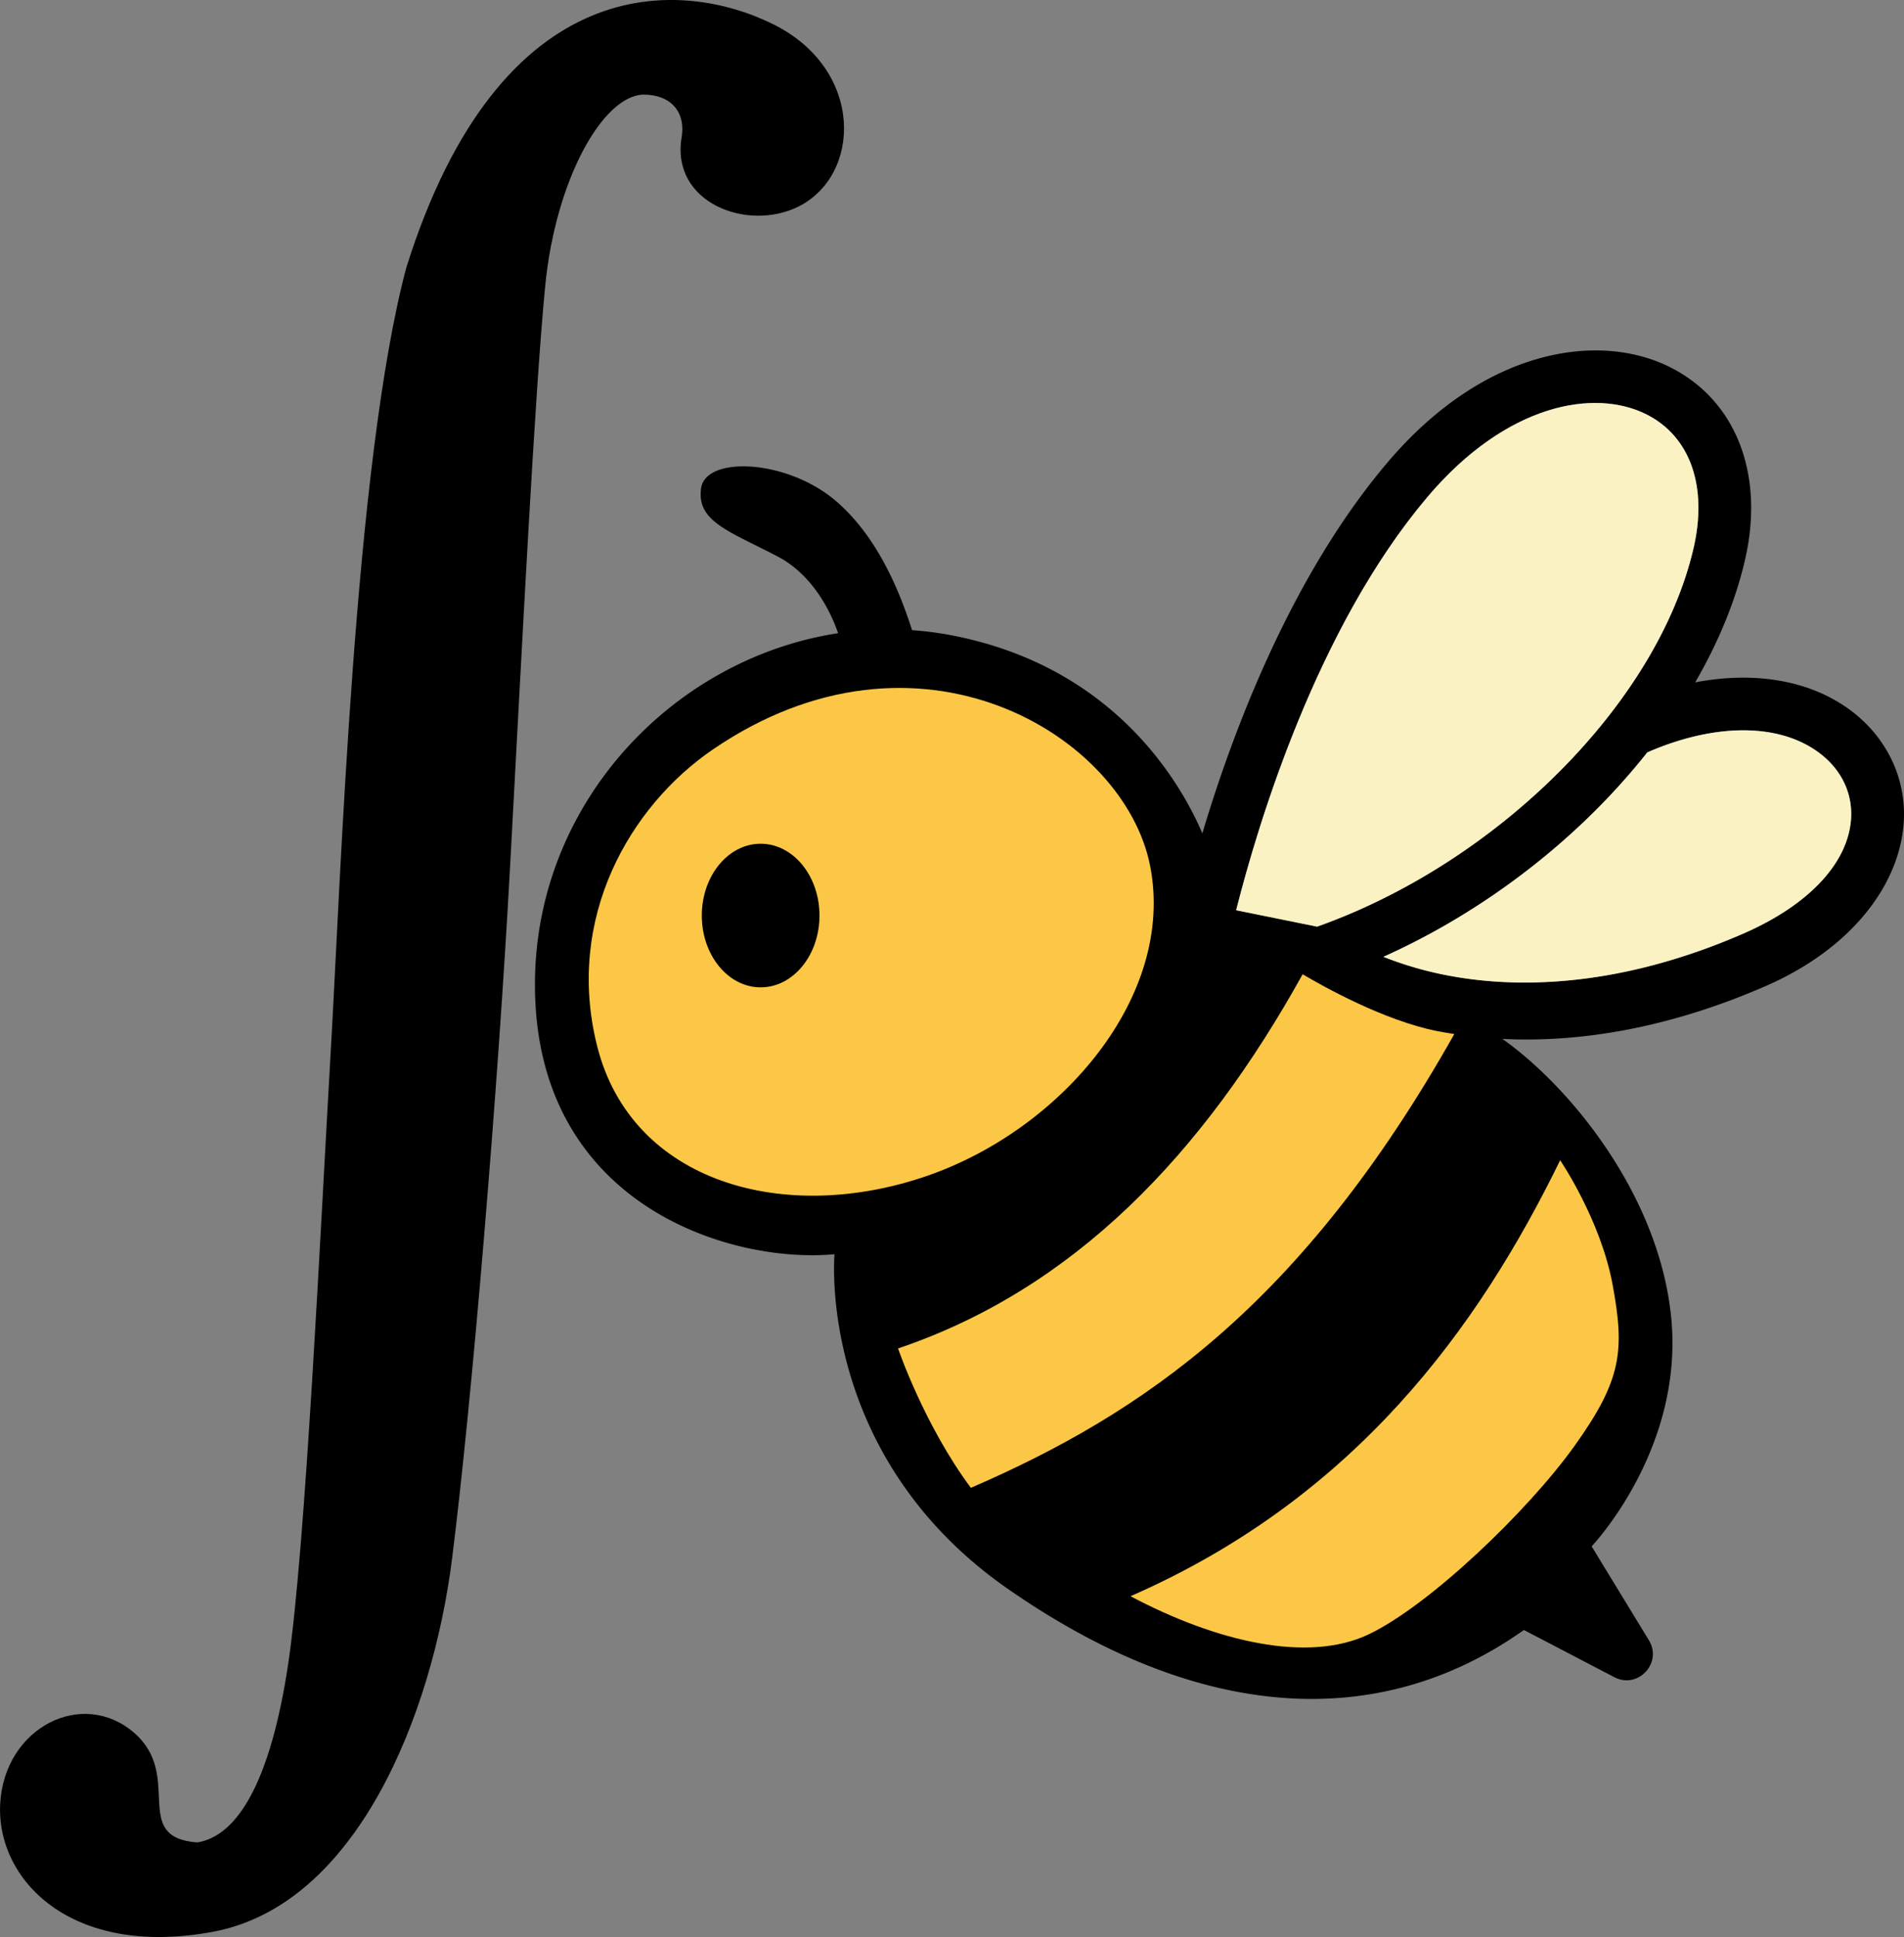 <?xml version="1.0" encoding="UTF-8"?> <svg xmlns="http://www.w3.org/2000/svg" id="Layer_1" data-name="Layer 1" viewBox="0 0 2000 2034.43"><rect x="0" y="0" width="2000" height="2034.43" fill="#808080" stroke="none"/><defs><style>.cls-1{fill:#faf2c3;}.cls-2{fill:#fcc746;}</style></defs><path d="M2028.05,832.29c-42.14-30.31-99.25-39.61-161.12-27.86,24.66-42.48,42.46-85.89,52.28-128.4,20.89-90.17-9.26-167.83-78.71-202.65-74.06-37.18-194.62-20.52-297.07,100.47C1442.8,692.69,1381.67,854.5,1349.25,963c-22.5-52.54-92.21-174.93-262.91-207.88a347.68,347.68,0,0,0-42-5.49c-12-37.42-34.67-96.27-79.08-134.9-51.64-44.92-137.91-48.54-142.56-14s28.42,44.44,80.06,71.3c39.32,20.43,57.46,62,63.88,80.77C794.25,779.14,649.27,930.12,648.21,1119.7c-1.29,232.47,203.76,295.65,314.66,285.36,0,0-19.43,211.15,182,351.41s390.26,150.85,542.14,43.25l95,49.56c24.77,12.94,50.85-14.94,36.31-38.78l-60.15-98.62s95.95-100.53,83.83-237.43c-11.38-128.72-104.72-243.93-177.57-295.55,8.08.4,16.45.64,25.11.64,68.07,0,153-13.31,251.16-56,85.79-37.31,137.8-100.76,144.83-166.5C2090.71,908.52,2069.22,861.89,2028.05,832.29Zm-643.31,211.47c23.18-91.62,85-297.07,201-434.08,83-98,175.25-114.18,229.91-86.74,46,23.1,64.58,75.65,49.56,140.57C1827.56,826,1659.47,993.81,1469.76,1061Zm645.64-92.62c-4.86,45.36-46.05,88.08-113,117.21-135.64,59-242.82,56.61-308.85,44.2a370.71,370.71,0,0,1-69.08-19.86c79.19-35.51,154.92-87.11,218.47-149.47A704.33,704.33,0,0,0,1816.63,878c70.29-30.65,136.86-31,179-.66C2020.82,895.37,2033.47,922.28,2030.38,951.14Z" transform="translate(-86.28 -87.76)"></path><path class="cls-1" d="M2030.38,951.14c-4.86,45.36-46.05,88.08-113,117.21-135.64,59-242.82,56.61-308.85,44.2a370.71,370.71,0,0,1-69.08-19.86c79.19-35.51,154.92-87.11,218.47-149.47A704.33,704.33,0,0,0,1816.63,878c70.29-30.65,136.86-31,179-.66C2020.82,895.37,2033.47,922.28,2030.38,951.14Z" transform="translate(-86.28 -87.76)"></path><path class="cls-1" d="M1865.22,663.51C1827.56,826,1659.47,993.81,1469.76,1061l-85-17.22c23.18-91.62,85-297.07,201-434.08,83-98,175.25-114.18,229.91-86.74C1861.7,546,1880.24,598.59,1865.22,663.51Z" transform="translate(-86.28 -87.76)"></path><path class="cls-2" d="M1613.9,1173.83c-160.25,284.35-326.73,398.15-507.81,476.58-49.09-66-76.49-146.39-76.49-146.39,185.06-62.58,320.1-204,425-393,20.78,12.33,85.6,48.77,141.79,59.78Q1604.74,1172.39,1613.9,1173.83Z" transform="translate(-86.28 -87.76)"></path><path class="cls-2" d="M1273.78,1764.24c235.26-102.93,365-281.1,451.32-457.89,0,0,42.69,62.64,55.24,131.35s9.55,99.18-40,168.48-153.55,168.48-216.88,198.35S1364.68,1812.38,1273.78,1764.24Z" transform="translate(-86.28 -87.76)"></path><path class="cls-2" d="M1294.39,997.15c-27.06-137.7-244-269.62-459.64-122-86.41,59.17-155.12,176.38-121.24,311.23,36.12,143.78,197.49,188.54,348,135.9C1201.47,1273.31,1321.25,1133.82,1294.39,997.15ZM885.28,1124.76c-34.14,0-61.81-33.76-61.81-75.41s27.67-75.42,61.81-75.42,61.8,33.77,61.8,75.42S919.41,1124.76,885.28,1124.76Z" transform="translate(-86.28 -87.76)"></path><path d="M227.51,1908c-54.5-47.62-136.35-6-141,73.62s73.54,163.08,223.75,135,230.06-226.76,250.91-392,48.13-490.88,61-728.3,26-497.78,36.82-608.4,59.9-199.19,102.86-200.81c30,0,44.78,19.1,40.45,44.73-11.65,69,69.12,99.59,122.63,72.92,66.37-33.09,69.39-143.93-26.34-191.48S612.14,52.62,513,369.11c-54.34,203.75-68.78,642.13-79.38,824.2s-26.3,520.34-44.74,642.79-53.05,180.21-95.49,186.74C223,2017.47,279.17,1953.16,227.51,1908Z" transform="translate(-86.28 -87.76)"></path></svg> 
